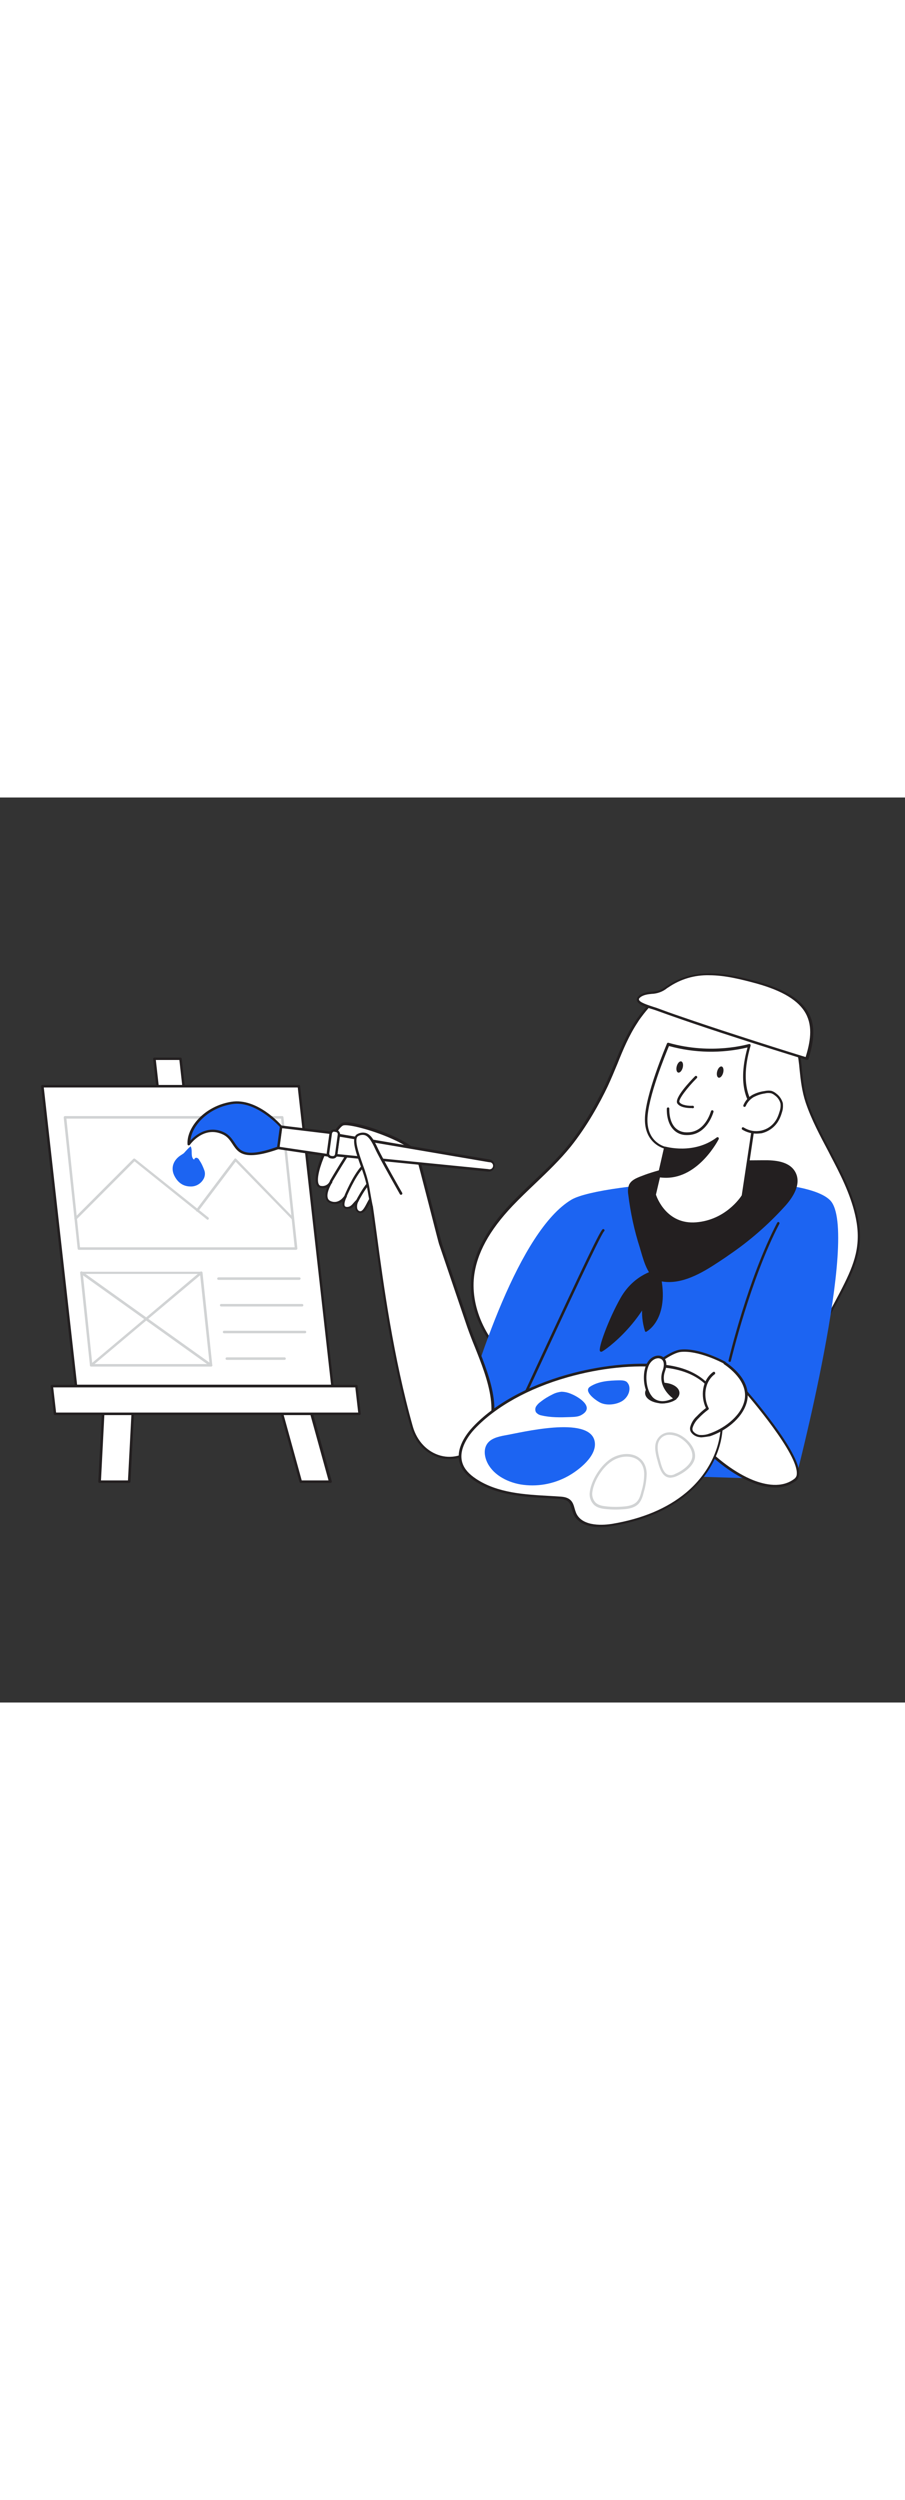 <svg version="1.1" id="Layer_1" xmlns="http://www.w3.org/2000/svg" xmlns:xlink="http://www.w3.org/1999/xlink" x="0px" y="0px" viewBox="0 0 500 500" style="width: 181px;" xml:space="preserve" data-imageid="designer-1-21" imageName="Designer 1" class="illustrations_image">
<rect x="0" y="0" width="500" height="500" fill="#333333" stroke="none"/>
<style type="text/css">
	.st0_designer-1-21{fill:#FFFFFF;}
	.st1_designer-1-21{fill:#231F20;}
	.st2_designer-1-21{fill:#D1D3D4;}
	.st3_designer-1-21{fill:#68E1FD;}
</style>
<g id="Paintings_designer-1-21">
	<polygon class="st0_designer-1-21" points="120.4,328.5 106,328.5 85.3,144.3 99.7,144.3 &#9;"/>
	<path class="st1_designer-1-21" d="M120.4,329.2H106c-0.4,0-0.6-0.3-0.7-0.6L84.6,144.4c0-0.2,0-0.4,0.2-0.5c0.1-0.1,0.3-0.2,0.5-0.2h14.4&#10;&#9;&#9;c0.4,0,0.7,0.3,0.7,0.6l20.6,184.2c0,0.2,0,0.4-0.2,0.5C120.8,329.2,120.6,329.3,120.4,329.2z M106.6,327.9h13L99.1,145h-13&#10;&#9;&#9;L106.6,327.9z"/>
	<polygon class="st0_designer-1-21" points="71.3,378 55,378 60.2,279.1 76.4,279.1 &#9;"/>
	<path class="st1_designer-1-21" d="M71.3,378.7H55c-0.2,0-0.4-0.1-0.5-0.2c-0.1-0.1-0.2-0.3-0.2-0.5l5.2-99c0-0.4,0.3-0.7,0.7-0.7h16.3&#10;&#9;&#9;c0.2,0,0.4,0.1,0.5,0.2c0.1,0.1,0.2,0.3,0.2,0.5l-5.1,99C72,378.4,71.7,378.7,71.3,378.7C71.3,378.7,71.3,378.7,71.3,378.7z&#10;&#9;&#9; M55.8,377.3h14.9l5.1-97.5H60.8L55.8,377.3z"/>
	<polygon class="st0_designer-1-21" points="166.2,378 182.4,378 155.1,279.1 138.8,279.1 &#9;"/>
	<path class="st1_designer-1-21" d="M182.4,378.7h-16.2c-0.3,0-0.6-0.2-0.7-0.5l-27.3-98.9c-0.1-0.2,0-0.4,0.1-0.6c0.1-0.2,0.3-0.3,0.6-0.3h16.3&#10;&#9;&#9;c0.3,0,0.6,0.2,0.7,0.5l27.4,98.9c0.1,0.2,0,0.4-0.1,0.6C182.9,378.6,182.6,378.7,182.4,378.7z M166.7,377.3h14.8l-26.9-97.5h-14.8&#10;&#9;&#9;L166.7,377.3z"/>
	<polygon class="st0_designer-1-21" points="183.6,325.1 42,325.1 23.4,159.5 165.1,159.5 &#9;"/>
	<path class="st1_designer-1-21" d="M183.6,325.8H42c-0.4,0-0.7-0.3-0.7-0.6L22.7,159.6c0-0.4,0.2-0.7,0.6-0.8c0,0,0,0,0.1,0h141.7&#10;&#9;&#9;c0.4,0,0.7,0.3,0.7,0.6L184.3,325c0,0.2,0,0.4-0.2,0.5C184,325.7,183.8,325.8,183.6,325.8z M42.6,324.4h140.3l-18.4-164.2H24.2&#10;&#9;&#9;L42.6,324.4z"/>
	<polygon class="st0_designer-1-21" points="28.7,325.1 196.9,325.1 198.7,340.5 30.4,340.5 &#9;"/>
	<path class="st1_designer-1-21" d="M198.7,341.2H30.4c-0.4,0-0.7-0.3-0.7-0.6L28,325.2c0-0.2,0-0.4,0.2-0.5c0.1-0.1,0.3-0.2,0.5-0.2h168.2&#10;&#9;&#9;c0.4,0,0.7,0.3,0.7,0.6l1.7,15.3c0,0.2,0,0.4-0.2,0.5C199,341.1,198.9,341.2,198.7,341.2z M31,339.8h166.9l-1.6-13.9H29.4L31,339.8&#10;&#9;&#9;z"/>
	<path class="st2_designer-1-21" d="M163.6,249.9h-120c-0.4,0-0.7-0.3-0.7-0.6l-7.7-72.5c0-0.4,0.2-0.7,0.6-0.8c0,0,0.1,0,0.1,0h120&#10;&#9;&#9;c0.4,0,0.7,0.3,0.7,0.6l7.7,72.5c0,0.2,0,0.4-0.2,0.5C164,249.8,163.8,249.9,163.6,249.9z M44.2,248.5h118.6l-7.5-71.1H36.7&#10;&#9;&#9;L44.2,248.5z"/>
	<path class="st2_designer-1-21" d="M114.7,233.3c-0.2,0-0.3-0.1-0.4-0.2l-40-32.1l-32,32.1c-0.3,0.3-0.7,0.3-1,0s-0.3-0.7,0-1l32.4-32.5&#10;&#9;&#9;c0.3-0.2,0.7-0.2,0.9,0l40.5,32.4c0.3,0.2,0.4,0.7,0.1,1C115.1,233.2,114.9,233.3,114.7,233.3L114.7,233.3z"/>
	<path class="st2_designer-1-21" d="M161.8,233.3c-0.2,0-0.4-0.1-0.5-0.2l-31.1-31.9l-20.6,27.3c-0.2,0.3-0.7,0.4-1,0.2c0,0,0,0,0,0&#10;&#9;&#9;c-0.3-0.2-0.4-0.7-0.2-1c0,0,0,0,0,0l21.1-28c0.1-0.2,0.3-0.3,0.5-0.3c0.2,0,0.4,0.1,0.5,0.2l31.6,32.5c0.3,0.3,0.3,0.7,0,1&#10;&#9;&#9;c0,0,0,0,0,0C162.2,233.2,162,233.3,161.8,233.3z"/>
	<path class="st2_designer-1-21" d="M116.6,314.4H50.4c-0.4,0-0.7-0.3-0.7-0.6l-5.4-51.1c0-0.2,0-0.4,0.2-0.5c0.1-0.1,0.3-0.2,0.5-0.2h66.2&#10;&#9;&#9;c0.4,0,0.7,0.3,0.7,0.6l5.4,51.1c0,0.2,0,0.4-0.2,0.5C117,314.3,116.8,314.4,116.6,314.4z M51,313h64.8l-5.3-49.8H45.8L51,313z"/>
	<path class="st2_designer-1-21" d="M165.4,266.5h-44.7c-0.4,0-0.7-0.3-0.7-0.7c0-0.4,0.3-0.7,0.7-0.7c0,0,0,0,0,0h44.7c0.4,0,0.7,0.3,0.7,0.7&#10;&#9;&#9;C166,266.2,165.7,266.5,165.4,266.5z"/>
	<path class="st2_designer-1-21" d="M166.9,281.2h-44.7c-0.4,0-0.7-0.3-0.7-0.7c0-0.4,0.3-0.7,0.7-0.7h44.7c0.4,0,0.7,0.3,0.7,0.7&#10;&#9;&#9;C167.6,280.9,167.3,281.2,166.9,281.2z"/>
	<path class="st2_designer-1-21" d="M168.5,296h-44.7c-0.4,0-0.7-0.3-0.7-0.7c0-0.4,0.3-0.7,0.7-0.7h44.7c0.4,0,0.7,0.3,0.7,0.7&#10;&#9;&#9;C169.2,295.7,168.9,296,168.5,296z"/>
	<path class="st2_designer-1-21" d="M157.2,310.7h-31.9c-0.4,0-0.7-0.3-0.7-0.7c0-0.4,0.3-0.7,0.7-0.7h31.9c0.4,0,0.7,0.3,0.7,0.7&#10;&#9;&#9;C157.9,310.4,157.6,310.7,157.2,310.7z"/>
	<path class="st2_designer-1-21" d="M50.4,314.4c-0.4,0-0.7-0.3-0.7-0.7c0-0.2,0.1-0.4,0.2-0.5l60.8-51.2c0.3-0.3,0.7-0.2,1,0.1c0,0,0,0,0,0&#10;&#9;&#9;c0.3,0.3,0.2,0.7-0.1,1c0,0,0,0,0,0l-60.8,51.1C50.7,314.3,50.6,314.4,50.4,314.4z"/>
	<path class="st2_designer-1-21" d="M116.6,314.4c-0.1,0-0.3,0-0.4-0.1l-71.6-51.2c-0.3-0.2-0.4-0.6-0.2-1c0,0,0,0,0,0c0.2-0.3,0.7-0.4,1-0.2&#10;&#9;&#9;c0,0,0,0,0,0l71.6,51.2c0.3,0.2,0.4,0.7,0.2,1c0,0,0,0,0,0C117,314.3,116.8,314.4,116.6,314.4z"/>
	<path class="st3_designer-1-21 targetColor" d="M112.9,206c0.5,1.4,0.4,2.9-0.2,4.3c-1.4,2.9-4.3,4.7-7.4,4.6c-4.3,0-7.3-2.4-9.1-6.2c-2-4.3-0.3-8.6,3.9-11.2&#10;&#9;&#9;c0.4-0.2,0.7-0.5,1.1-0.7c0.4-0.3,0.7-0.6,1-1c1-1.1,2-2.2,3.1-3.1c1.2,2,0,4.9,1.3,6.8c0.2,0.3,0.6,0.6,0.8,0.4&#10;&#9;&#9;c0-0.7,0.9-1,1.5-0.8c0.6,0.3,1.1,0.8,1.3,1.4C111.4,202.2,112.2,204.1,112.9,206z" style="fill: #1c64f2"/>
</g>
<g id="Character_designer-1-21">
	<path class="st0_designer-1-21" d="M353.6,121.2c-0.7,0.9-1.3,1.8-1.9,2.8c-7.2,10.9-11,23.6-16.6,35.3c-5.5,11.7-12.3,22.8-20.3,33.1&#10;&#9;&#9;c-9.5,11.9-21.6,21.5-32.1,32.6s-19.7,24.3-21.5,39.5c-2.2,19.5,8.7,38.8,24.4,50.7s35.3,17.1,54.8,19.6&#10;&#9;&#9;c34.7,4.4,72.9-0.5,98.7-24.1c11.6-10.6,18.7-23.8,25.8-37.6c6.6-12.8,11.5-23.3,9.1-38.3c-1.9-11.9-7.1-23.1-12.7-33.8&#10;&#9;&#9;s-11.7-21.3-15.6-32.7c-3.4-9.9-2.8-19.6-4.9-29.4c-1.8-8.5-8.3-15.7-14.6-21.4c-5.2-4.6-10.9-8.8-17.4-11.3&#10;&#9;&#9;c-9.9-3.8-22.4-4.2-32.8-2.4C366.9,105.3,359,113.8,353.6,121.2z"/>
	<path class="st1_designer-1-21" d="M363.4,336.9c-7.8,0-15.5-0.5-23.2-1.5c-23.5-3-41.5-9.5-55.1-19.7c-17.1-12.9-26.8-33-24.7-51.3&#10;&#9;&#9;c1.5-13.1,8.6-26.1,21.6-39.9c4.1-4.3,8.4-8.4,12.6-12.4c6.7-6.3,13.6-12.9,19.4-20.1c9.1-11.4,16-24.2,20.2-32.9&#10;&#9;&#9;c2-4.1,3.7-8.3,5.4-12.4c3.2-7.8,6.5-15.8,11.3-23c0.6-0.9,1.3-1.9,2-2.8l0,0c7.8-10.5,15.5-16.5,23-17.8c11.6-2,24-1.1,33.2,2.5&#10;&#9;&#9;c5.7,2.2,11.3,5.9,17.6,11.5c8.6,7.7,13.3,14.5,14.8,21.7c0.8,3.9,1.3,7.9,1.6,11.9c0.6,5.7,1.2,11.6,3.2,17.5&#10;&#9;&#9;c3.2,9.3,7.9,18.2,12.5,26.9c1,1.9,2,3.8,3,5.8c5.5,10.5,10.8,21.9,12.7,34c2.4,14.9-2.3,25.5-9.2,38.7&#10;&#9;&#9;c-7.5,14.5-14.7,27.3-26,37.7S404.5,336.9,363.4,336.9z M354.1,121.6c-0.7,0.9-1.3,1.8-1.9,2.8c-4.7,7.1-8,15-11.1,22.8&#10;&#9;&#9;c-1.7,4.1-3.5,8.4-5.4,12.5c-4.2,8.8-11.2,21.7-20.4,33.2c-5.9,7.3-12.8,13.9-19.5,20.3c-4.2,4-8.5,8.1-12.6,12.4&#10;&#9;&#9;c-12.9,13.6-19.8,26.3-21.3,39.1c-2,17.8,7.4,37.4,24.1,50c13.4,10.2,31.2,16.5,54.4,19.5c55.1,7,85.1-12,98.2-23.9&#10;&#9;&#9;c11.1-10.2,18.2-23,25.7-37.4c6.7-13,11.3-23.3,9-37.9c-1.9-11.9-7.2-23.2-12.6-33.6c-1-1.9-2-3.8-3-5.8&#10;&#9;&#9;c-4.6-8.7-9.4-17.6-12.6-27.1c-2-6-2.7-12-3.3-17.8c-0.3-3.9-0.9-7.8-1.6-11.7c-1.5-6.9-6-13.5-14.4-21&#10;&#9;&#9;c-6.2-5.5-11.6-9.1-17.2-11.2c-8.9-3.4-21.1-4.3-32.4-2.4C369.1,105.6,361.7,111.3,354.1,121.6L354.1,121.6z"/>
	<path class="st3_designer-1-21 targetColor" d="M315.7,222.2c-28.8,17.2-52.4,90.7-63,129.2c-0.8,2.9,12.2,4.1,11.6,6.5c-2.6,9.7,3.6,13.7,3.6,13.7l171.6,5.3&#10;&#9;&#9;c0,0,35.8-137,19.2-154.3S332.4,212.3,315.7,222.2z" style="fill: #1c64f2"/>
	<path class="st1_designer-1-21" d="M282.9,345.5c-0.1,0-0.2,0-0.3-0.1c-0.3-0.2-0.5-0.6-0.3-1c0.9-1.6,6.8-14.2,14.2-30.2&#10;&#9;&#9;c27-58.1,35.2-75.1,36.5-75.7c0.3-0.2,0.8,0,0.9,0.3c0.2,0.3,0.1,0.7-0.2,0.9c-2,2.1-22.4,46-35.9,75.1&#10;&#9;&#9;c-7.4,16-13.3,28.6-14.2,30.3C283.4,345.4,283.2,345.5,282.9,345.5z"/>
	<path class="st1_designer-1-21" d="M357.9,208.5c-1.4,0.5-2.8,1-4.2,1.6c-2.2,0.9-4.6,2-5.6,4.2c-0.5,1.6-0.6,3.2-0.3,4.9&#10;&#9;&#9;c1.2,10,3.3,19.8,6.3,29.3c1.7,5.2,4,16.6,10.7,18c13.5,2.8,27-7.2,37.5-14.4c11.2-7.6,21.4-16.5,30.5-26.5&#10;&#9;&#9;c4.6-5.1,9.1-12.2,6-18.2c-3-5.7-10.7-6.4-17.1-6.3C400.2,201.2,378.2,201.6,357.9,208.5z"/>
	<path class="st1_designer-1-21" d="M369.6,267.7c-1.7,0-3.3-0.2-4.9-0.5c-6.2-1.3-8.8-10.2-10.5-16.1c-0.3-0.9-0.5-1.7-0.7-2.4&#10;&#9;&#9;c-3.1-9.6-5.2-19.5-6.4-29.4c-0.3-1.7-0.2-3.5,0.4-5.2c1-2.4,3.5-3.6,6-4.6c1.4-0.5,2.8-1.1,4.3-1.6l0,0c21-7.1,43.8-7.4,63.9-7.5&#10;&#9;&#9;c6.6-0.1,14.6,0.6,17.8,6.7c3.4,6.5-1.4,13.9-6.1,19c-9.1,10-19.4,19-30.6,26.6l-2,1.4C391.7,260.2,380.8,267.7,369.6,267.7z&#10;&#9;&#9; M422.4,201.7h-0.7c-20,0.2-42.7,0.4-63.5,7.5l0,0c-1.4,0.5-2.8,1-4.2,1.5c-2.2,0.9-4.4,1.9-5.2,3.9c-0.5,1.4-0.6,3-0.3,4.5&#10;&#9;&#9;c1.1,9.9,3.3,19.7,6.3,29.2c0.2,0.7,0.5,1.5,0.7,2.4c1.6,5.6,4.1,14,9.5,15.1c12.4,2.6,24.9-6,34.9-12.9l2-1.4&#10;&#9;&#9;c11.1-7.6,21.3-16.4,30.4-26.4c4.3-4.8,8.9-11.7,5.9-17.4C435.5,202.5,428.4,201.7,422.4,201.7L422.4,201.7z M357.9,208.5&#10;&#9;&#9;L357.9,208.5z"/>
	<path class="st0_designer-1-21" d="M367.6,193.5l-5.9,25.9c0,0,5.4,17.4,23,15.9s25.8-15.3,25.8-15.3l7.1-47.7c0,0-11.5-8.7-3.6-35.3&#10;&#9;&#9;c0,0-20.2,6.4-44.9-0.7c0,0-12.2,28.3-12.2,41.7S367.6,193.5,367.6,193.5z"/>
	<path class="st1_designer-1-21" d="M382.6,236.1c-16.2,0-21.5-16.3-21.6-16.5c0-0.1,0-0.2,0-0.4l5.8-25.3c-2.5-0.8-10.5-4.2-10.5-16&#10;&#9;&#9;c0-13.4,11.8-40.9,12.2-42c0.1-0.3,0.5-0.5,0.8-0.4c24.1,6.9,44.2,0.7,44.5,0.7c0.4-0.1,0.8,0.1,0.9,0.5c0,0.1,0,0.3,0,0.4&#10;&#9;&#9;c-7.6,25.8,3.3,34.4,3.4,34.5c0.2,0.2,0.3,0.4,0.3,0.7l-7.1,47.7c0,0.1,0,0.2-0.1,0.2c-0.1,0.1-8.7,14.2-26.4,15.7&#10;&#9;&#9;C384,236.1,383.3,236.1,382.6,236.1z M362.4,219.4c0.6,1.9,6.1,16.6,22.2,15.3s24.4-13.6,25.2-14.9l7.1-47.2&#10;&#9;&#9;c-1.9-1.7-10.5-10.9-3.9-34.5c-14.3,3.4-29.3,3.1-43.4-0.8c-1.7,4.1-11.9,28.8-11.9,40.9c0,12.7,10,14.8,10.1,14.8&#10;&#9;&#9;c0.2,0,0.3,0.2,0.5,0.3c0.1,0.2,0.1,0.4,0.1,0.5L362.4,219.4z"/>
	<path class="st0_designer-1-21" d="M411.5,170.1c0.9-2.2,2.6-4.1,4.6-5.3c2-1,4.2-1.7,6.4-2.1c1.2-0.3,2.4-0.3,3.7-0.1c0.8,0.3,1.6,0.7,2.3,1.2&#10;&#9;&#9;c1.7,1.2,2.9,2.9,3.4,4.9c0.2,1.6,0,3.3-0.5,4.9c-0.5,1.7-1.2,3.4-2.1,4.9c-4,6.3-12.3,8.3-18.7,4.3c0,0-0.1-0.1-0.1-0.1"/>
	<path class="st1_designer-1-21" d="M417.8,185.7c-2.7,0-5.4-0.8-7.7-2.2c-0.3-0.2-0.4-0.6-0.2-1s0.6-0.4,1-0.2c6,3.8,13.9,2.1,17.7-3.9&#10;&#9;&#9;c0,0,0.1-0.1,0.1-0.1c0.9-1.5,1.5-3.1,2-4.8c0.5-1.4,0.7-3,0.5-4.5c-0.5-1.8-1.6-3.4-3.2-4.5c-0.6-0.5-1.3-0.9-2-1.1&#10;&#9;&#9;c-1.1-0.2-2.3-0.2-3.4,0.1c-2.2,0.3-4.2,1-6.2,2c-2,1.2-3.5,2.9-4.4,5c-0.2,0.4-0.6,0.5-0.9,0.4c-0.4-0.1-0.5-0.5-0.4-0.9&#10;&#9;&#9;c0,0,0,0,0,0c1-2.4,2.7-4.4,5-5.7c2.1-1.1,4.3-1.8,6.6-2.1c1.3-0.3,2.7-0.4,4-0.1c0.9,0.3,1.8,0.8,2.5,1.4c1.8,1.3,3.1,3.2,3.7,5.3&#10;&#9;&#9;c0.2,1.8,0.1,3.5-0.5,5.2c-0.5,1.8-1.2,3.5-2.2,5.1c-2,3.2-5.3,5.5-9,6.4C419.9,185.6,418.9,185.7,417.8,185.7z"/>
	<path class="st1_designer-1-21" d="M381.8,171.6c-1.9,0-6.1-0.3-7.6-2.6c-1.8-2.9,7-12.2,9.8-15c0.3-0.3,0.7-0.3,1,0c0,0,0,0,0,0&#10;&#9;&#9;c0.3,0.3,0.3,0.7,0,1c-5.3,5.3-10.4,12-9.6,13.3c1.2,1.9,5.6,2.1,7.2,2c0.4-0.1,0.7,0.2,0.8,0.6s-0.2,0.7-0.6,0.8c0,0-0.1,0-0.1,0&#10;&#9;&#9;C382.6,171.6,382.3,171.6,381.8,171.6z"/>
	<path class="st1_designer-1-21" d="M403.2,311.8c-0.1,0-0.1,0-0.2,0c-0.4-0.1-0.6-0.5-0.5-0.8c0,0,0,0,0,0c0.1-0.5,10.8-45.5,26.9-76.1&#10;&#9;&#9;c0.2-0.3,0.6-0.5,0.9-0.3c0,0,0,0,0,0c0.3,0.2,0.5,0.6,0.3,0.9c0,0,0,0,0,0c-16,30.5-26.7,75.4-26.8,75.8&#10;&#9;&#9;C403.8,311.6,403.5,311.8,403.2,311.8z"/>
	<path class="st1_designer-1-21" d="M379.7,186.5h-0.5c-2.8,0-5.4-1.1-7.3-3.2c-3.9-4.2-3.5-11.1-3.5-11.4c0-0.4,0.4-0.7,0.7-0.7&#10;&#9;&#9;c0.4,0,0.7,0.4,0.7,0.7c0,0.1-0.4,6.6,3.1,10.4c1.6,1.7,3.9,2.7,6.4,2.7h0.4c9.9,0,12.9-11.2,13.1-11.7c0.1-0.4,0.5-0.6,0.9-0.5&#10;&#9;&#9;c0.4,0.1,0.6,0.5,0.5,0.9l0,0C394.1,173.9,390.8,186.5,379.7,186.5z"/>
	<path class="st1_designer-1-21" d="M367.6,193.5c0,0,15.8,4.7,28.9-5.2c0,0-11.9,24.1-32.4,20.7L367.6,193.5z"/>
	<path class="st1_designer-1-21" d="M368,210.1c-1.3,0-2.7-0.1-4-0.3c-0.2,0-0.4-0.1-0.5-0.3c-0.1-0.2-0.2-0.4-0.1-0.6l3.5-15.5&#10;&#9;&#9;c0-0.2,0.2-0.3,0.3-0.4c0.2-0.1,0.4-0.1,0.5-0.1c0.2,0,15.6,4.5,28.3-5.1c0.3-0.2,0.6-0.2,0.9,0c0.2,0.2,0.3,0.6,0.2,0.9&#10;&#9;&#9;C397,188.9,386.3,210.1,368,210.1z M364.9,208.5c15.3,2.1,25.8-11.9,29.5-17.9c-11,6.7-23.2,4.5-26.3,3.8L364.9,208.5z"/>
	<path class="st0_designer-1-21" d="M243.6,247c-0.6-1.1-11.9-46.3-13.1-49.6c-3-8.2-36.3-19-41.1-17.1s-20.2,33.4-12,34.8c4,0.7,5.6-3,5.6-3&#10;&#9;&#9;s-5.7,9.1-0.4,11.3s8.5-3.4,8.5-3.4s-3.7,6.8,1.1,6.6c2.6-0.1,3.6-2.6,5.5-4.1c-1,1.4-1.8,5.5,1,6.4s4.3-3.9,6.1-6.9&#10;&#9;&#9;c3.5,20.7,8.7,76.2,22.8,125.8c4.6,16.3,23,23.5,36.7,10.2c18.1-17.4,1.1-46.5-5.4-65.8L243.6,247z"/>
	<path class="st1_designer-1-21" d="M248.4,365.5c-1.8,0-3.6-0.2-5.3-0.7c-7.8-2.1-13.8-8.4-16.2-16.9c-10.8-38-16.3-79-20-106.2&#10;&#9;&#9;c-0.9-6.9-1.8-13-2.5-17.7c-0.1,0.1-0.1,0.2-0.2,0.4c-1.5,2.8-3.1,5.9-5.8,5.1c-1-0.3-1.8-1.1-2.1-2.2c-0.2-0.7-0.3-1.4-0.2-2.1&#10;&#9;&#9;c-0.9,1.2-2.3,2-3.8,2.1c-1.1,0.2-2.1-0.3-2.7-1.2c-0.5-0.9-0.6-2-0.3-3c-1.9,1.6-4.6,2-6.9,1c-1.2-0.4-2.1-1.4-2.4-2.6&#10;&#9;&#9;c-0.6-1.8,0-4.2,0.7-6.1c-1.1,0.5-2.2,0.6-3.4,0.4c-1.2-0.2-2.6-1-2.9-3.8c-0.4-3.8,1.6-10.8,5.4-18.7c2.9-6.1,6.9-12.7,9.4-13.6&#10;&#9;&#9;c3.5-1.4,17.9,2.8,27.9,7.3c5.6,2.5,12.7,6.4,14.1,10.2c0.7,1.8,4.1,15.3,7.5,28.3c2.6,10.1,5.3,20.6,5.6,21.3c0,0,0,0,0,0.1&#10;&#9;&#9;l15.3,45.1c1.1,3.4,2.6,7.1,4.2,11c7.2,18.2,16.3,40.8,1.1,55.5C259.9,363.1,254.1,365.5,248.4,365.5z M204.7,221.3h0.1&#10;&#9;&#9;c0.3,0.1,0.5,0.3,0.6,0.6c0.8,4.8,1.7,11.7,2.8,19.7c3.6,27.1,9.2,68.1,19.9,106c2.3,8,8,14,15.3,16c7,1.9,14.4-0.4,20.3-6.1&#10;&#9;&#9;c14.5-14,5.7-36.2-1.4-54c-1.6-3.9-3-7.6-4.2-11l-15.3-45.1c-0.4-0.9-2-7.4-5.6-21.4c-3.2-12.4-6.8-26.4-7.4-28.1&#10;&#9;&#9;c-1-2.6-5.7-6-13.4-9.4c-11.2-5-24.3-8.2-26.8-7.3c-3.8,1.5-14.7,22.9-13.9,30.9c0.2,2.3,1.4,2.5,1.7,2.5c1.8,0.3,3.6-0.5,4.5-2&#10;&#9;&#9;c0.2-0.4,0.4-0.6,0.4-0.7c0.2-0.3,0.6-0.4,1-0.2c0.3,0.2,0.4,0.6,0.3,0.9c-0.1,0.3-0.3,0.6-0.5,0.8c-0.9,1.6-2.8,5.4-2,7.9&#10;&#9;&#9;c0.2,0.8,0.9,1.4,1.6,1.7c4.7,1.9,7.5-2.9,7.7-3.1c0.2-0.3,0.6-0.5,0.9-0.3s0.5,0.6,0.3,0.9c0,0,0,0.1,0,0.1&#10;&#9;&#9;c-0.8,1.4-1.7,4-1.1,5.1c0.1,0.1,0.4,0.6,1.5,0.5c1.5-0.1,2.4-1.1,3.4-2.3c0.5-0.6,1.1-1.2,1.6-1.7c0.3-0.3,0.7-0.3,1,0&#10;&#9;&#9;s0.3,0.7,0,1l0,0c-0.7,1.2-0.9,2.6-0.6,4c0.2,0.6,0.6,1.1,1.2,1.3c1.4,0.5,2.6-1.5,4.1-4.4c0.4-0.8,0.8-1.5,1.2-2.2&#10;&#9;&#9;C204.2,221.4,204.5,221.3,204.7,221.3z"/>
	<path class="st0_designer-1-21" d="M197.6,222.5c0,0,3.4-6.4,5.6-8.7"/>
	<path class="st1_designer-1-21" d="M197.6,223.2c-0.1,0-0.2,0-0.3-0.1c-0.4-0.2-0.5-0.6-0.3-1c0,0,0,0,0,0c0.1-0.3,3.5-6.5,5.7-8.9&#10;&#9;&#9;c0.3-0.3,0.7-0.3,1,0c0,0,0,0,0,0c0.3,0.3,0.3,0.7,0,1c-2.1,2.3-5.5,8.5-5.5,8.6C198.1,223,197.9,223.1,197.6,223.2z"/>
	<path class="st0_designer-1-21" d="M191.1,220c0,0,4.3-10.5,9.2-15.9"/>
	<path class="st1_designer-1-21" d="M191.1,220.7c-0.1,0-0.2,0-0.3-0.1c-0.4-0.1-0.5-0.5-0.4-0.9c0,0,0,0,0,0c0.2-0.4,4.4-10.7,9.3-16.1&#10;&#9;&#9;c0.3-0.3,0.7-0.3,1,0c0.3,0.3,0.3,0.7,0,1c0,0,0,0,0,0c-4.8,5.2-9,15.6-9.1,15.6C191.6,220.5,191.4,220.7,191.1,220.7z"/>
	<path class="st0_designer-1-21" d="M183,212.1c0,0,10-17.2,13.3-20.6"/>
	<path class="st1_designer-1-21" d="M183,212.8c-0.1,0-0.2,0-0.4-0.1c-0.3-0.2-0.5-0.6-0.3-0.9c0,0,0,0,0-0.1c0.4-0.7,10.1-17.3,13.4-20.7&#10;&#9;&#9;c0.3-0.3,0.7-0.3,1,0s0.3,0.7,0,1c-3.2,3.3-13.1,20.3-13.2,20.4C183.5,212.7,183.3,212.8,183,212.8z"/>
	<path class="st0_designer-1-21" d="M269.8,206l-84.1-8.4l1.5-11.1l83.3,14.2c1.4,0.2,2.5,1.5,2.3,3l0,0C272.5,205.2,271.2,206.2,269.8,206z"/>
	<path class="st1_designer-1-21" d="M270,206.7h-0.4l0,0l-84.1-8.4c-0.2,0-0.4-0.1-0.5-0.3c-0.1-0.1-0.2-0.3-0.1-0.5l1.5-11.1&#10;&#9;&#9;c0-0.2,0.1-0.4,0.3-0.5c0.2-0.1,0.3-0.2,0.5-0.1l83.3,14.2c1.8,0.3,3.1,2,2.8,3.8C273.1,205.5,271.7,206.7,270,206.7L270,206.7z&#10;&#9;&#9; M269.8,205.3c1,0.4,2.2-0.2,2.5-1.2c0.4-1-0.2-2.2-1.2-2.5c-0.2-0.1-0.5-0.1-0.8-0.1l-82.6-14.1l-1.3,9.6L269.8,205.3z"/>
	<polygon class="st0_designer-1-21" points="155.3,181.8 153.7,193.5 183.3,198 185,185.4 &#9;"/>
	<path class="st1_designer-1-21" d="M183.3,198.7h-0.1l-29.6-4.4c-0.4-0.1-0.6-0.4-0.6-0.8l1.6-11.7c0-0.4,0.4-0.6,0.8-0.6c0,0,0,0,0,0l29.8,3.6&#10;&#9;&#9;c0.2,0,0.4,0.1,0.5,0.3c0.1,0.1,0.2,0.3,0.1,0.5l-1.7,12.5c0,0.2-0.1,0.3-0.3,0.5C183.6,198.6,183.5,198.7,183.3,198.7z M154.5,193&#10;&#9;&#9;l28.3,4.2l1.5-11.1l-28.4-3.4L154.5,193z"/>
	<path class="st0_designer-1-21" d="M184.8,183.9l0.7,0.1c1.1,0.1,1.8,1.1,1.7,2.2l-1.5,10.9c-0.1,1.1-1.1,1.8-2.2,1.7l-0.7-0.1&#10;&#9;&#9;c-1.1-0.1-1.8-1.1-1.7-2.2l1.5-10.9C182.8,184.5,183.8,183.8,184.8,183.9z"/>
	<path class="st1_designer-1-21" d="M183.9,199.5c-0.1,0-0.2,0-0.4,0l-0.7-0.1c-1.4-0.2-2.4-1.5-2.3-2.9c0,0,0,0,0,0l1.5-10.9&#10;&#9;&#9;c0.1-0.7,0.4-1.3,1-1.7c0.6-0.4,1.3-0.6,1.9-0.5l0.7,0.1c1.4,0.2,2.4,1.5,2.3,2.9c0,0,0,0,0,0.1l-1.5,10.9&#10;&#9;&#9;C186.3,198.5,185.2,199.5,183.9,199.5L183.9,199.5z M184.6,184.6c-0.6,0-1.1,0.5-1.2,1.1l-1.5,10.9c-0.1,0.7,0.4,1.3,1.1,1.4&#10;&#9;&#9;l0.7,0.1l0,0c0.3,0,0.6,0,0.9-0.2c0.3-0.2,0.4-0.5,0.5-0.8l1.5-10.9c0-0.3,0-0.6-0.2-0.9c-0.2-0.3-0.5-0.4-0.8-0.5l-0.7-0.1&#10;&#9;&#9;L184.6,184.6z"/>
	<path class="st3_designer-1-21 targetColor" d="M155.3,181.9c0,0-13.3-15.3-27.3-13s-24.2,13.4-23.6,22.8c0,0,7.8-11.1,18.9-6c9.3,4.3,3.5,17.6,30.3,8&#10;&#9;&#9;L155.3,181.9z" style="fill: #1c64f2"/>
	<path class="st1_designer-1-21" d="M138.7,197.6c-6.2,0-8.2-3-10.3-6.2c-1.4-2.1-2.7-4.1-5.4-5.3c-10.5-4.8-17.8,5.4-18.1,5.8&#10;&#9;&#9;c-0.2,0.2-0.5,0.3-0.8,0.3c-0.3-0.1-0.5-0.3-0.5-0.6c-0.6-9.2,9.2-21.1,24.2-23.5c14.3-2.3,27.4,12.6,27.9,13.3&#10;&#9;&#9;c0.1,0.2,0.2,0.4,0.2,0.6l-1.6,11.7c0,0.3-0.2,0.5-0.5,0.6C147,196.7,142.2,197.6,138.7,197.6z M117.5,183.5c2.1,0,4.2,0.5,6.1,1.4&#10;&#9;&#9;c3,1.4,4.5,3.6,6,5.8c3,4.6,5.7,8.6,23.5,2.3l1.5-11c-1.7-1.9-13.9-14.6-26.4-12.6c-13.2,2.1-22.2,11.8-23,20.1&#10;&#9;&#9;C107.2,187.4,111.6,183.5,117.5,183.5z"/>
	<path class="st0_designer-1-21" d="M205.5,225.8c0,0-0.5-2-2-11.1s-10.5-25.9-5.5-28.3s7.5,1.4,10.2,7.3s13.7,25,13.7,25"/>
	<path class="st1_designer-1-21" d="M205.5,226.5c-0.3,0-0.6-0.2-0.7-0.5c0-0.1-0.6-2.1-2.1-11.1c-0.8-3.8-2-7.6-3.4-11.2&#10;&#9;&#9;c-2.9-8.2-5.6-15.9-1.8-17.8c1.5-0.8,3.2-1,4.8-0.5c2.6,0.9,4.3,3.8,6.3,8.1c2.7,5.8,13.5,24.8,13.6,24.9c0.2,0.3,0.1,0.8-0.3,1&#10;&#9;&#9;c-0.3,0.2-0.8,0.1-1-0.3c-0.4-0.8-11-19.2-13.7-25.1c-1.8-3.9-3.4-6.6-5.5-7.4c-1.2-0.4-2.6-0.2-3.7,0.4c-2.7,1.3,0.1,9.1,2.5,16&#10;&#9;&#9;c1.4,3.7,2.6,7.6,3.4,11.5c1.5,8.9,2,11,2,11c0.1,0.4-0.1,0.7-0.5,0.8c0,0,0,0,0,0C205.6,226.5,205.5,226.5,205.5,226.5z"/>
	<path class="st0_designer-1-21" d="M340.6,332.4c0,0,25.2-25.8,35.6-26.8s24.3,6.6,24.3,6.6l7.5,10l-32.2,37.1L340.6,332.4z"/>
	<path class="st1_designer-1-21" d="M375.7,360c-0.2,0-0.3-0.1-0.4-0.1L340.1,333c-0.3-0.2-0.3-0.7-0.1-1c0,0,0,0,0,0c1-1.1,25.5-25.9,36-27&#10;&#9;&#9;s24.1,6.4,24.7,6.7c0.1,0.1,0.2,0.1,0.2,0.2l7.5,10c0.2,0.3,0.2,0.6,0,0.9l-32.2,37.1C376.1,360,375.9,360,375.7,360z M341.6,332.3&#10;&#9;&#9;l34,26l31.4-36.1l-7-9.4c-1.4-0.8-14.2-7.4-23.8-6.5C367,307.3,345.4,328.6,341.6,332.3L341.6,332.3z"/>
	<path class="st0_designer-1-21" d="M411.1,326.9c0,0,37.7,42.8,28.4,50c-20.5,15.7-64.9-24.3-68.5-47.9L411.1,326.9z"/>
	<path class="st1_designer-1-21" d="M428.2,381.2c-4.4-0.1-8.7-1-12.8-2.8c-20.2-8.1-42.6-32.5-45.2-49.3c0-0.2,0-0.4,0.1-0.5&#10;&#9;&#9;c0.1-0.2,0.3-0.3,0.5-0.3l40.1-2c0.2,0,0.4,0.1,0.6,0.2c1.3,1.5,31.2,35.5,30,47.6c-0.1,1.3-0.7,2.6-1.7,3.4&#10;&#9;&#9;C436.5,380,432.4,381.3,428.2,381.2z M371.8,329.6c3.1,16.4,24.7,39.6,44.2,47.5c6.6,2.6,16,4.7,23-0.8c0.7-0.6,1.2-1.5,1.2-2.4&#10;&#9;&#9;c1.1-11-26.6-43.1-29.4-46.3L371.8,329.6z"/>
	<path class="st0_designer-1-21" d="M313.4,319.6c-20.1,5.7-39.2,15.4-51.6,28.7c-5.1,5.4-9.4,13-6.9,19.9c1.3,3.7,4.4,6.5,7.6,8.7&#10;&#9;&#9;c13.3,8.9,30.4,8.9,46.4,9.9c1.9,0.1,3.9,0.3,5.3,1.5c2,1.7,2.1,4.7,3.2,7.2c3.1,7.1,12.9,7.6,20.5,6.4&#10;&#9;&#9;c14.9-2.5,29.7-7.8,41.3-17.5s19.7-24.3,19.3-39.4c-0.5-19.6-14.1-29.2-32.4-31C350.4,312.5,331.5,314.5,313.4,319.6z"/>
	<path class="st1_designer-1-21" d="M331.8,403.1c-5.5,0-12.4-1.3-15-7.3c-0.3-0.8-0.6-1.7-0.9-2.6c-0.5-1.7-0.9-3.3-2.1-4.3s-3-1.2-4.9-1.4&#10;&#9;&#9;l-4.8-0.3c-14.7-0.8-29.8-1.6-42-9.7c-4.1-2.8-6.7-5.7-7.9-9.1c-3.1-8.6,3.9-17.3,7-20.6c11.6-12.4,30.1-22.7,52-28.9l0,0&#10;&#9;&#9;c18.1-5.1,36.9-7.1,53.1-5.6c20.6,2,32.6,13.5,33,31.7c0.4,14.5-7,29.4-19.6,39.9c-10.6,8.9-24.6,14.8-41.6,17.6&#10;&#9;&#9;C336,402.9,333.9,403.1,331.8,403.1z M313.6,320.3c-21.6,6.1-39.8,16.3-51.3,28.5c-3,3.2-9.5,11.4-6.7,19.2&#10;&#9;&#9;c1.1,3.1,3.5,5.8,7.4,8.4c11.9,7.9,26.8,8.7,41.3,9.5c1.6,0.1,3.2,0.2,4.8,0.3c2.1,0.1,4.2,0.4,5.8,1.7s2.1,3.2,2.6,5&#10;&#9;&#9;c0.2,0.8,0.5,1.6,0.8,2.4c3.5,8,16,6.6,19.8,6c16.8-2.8,30.6-8.6,41-17.3c12.3-10.3,19.4-24.8,19.1-38.8&#10;&#9;&#9;c-0.4-17.6-11.7-28.4-31.8-30.3C350.2,313.2,331.6,315.2,313.6,320.3L313.6,320.3z"/>
	<path class="st0_designer-1-21" d="M400.5,312.2c7,4.7,14,12.6,11.4,21.7c-2.5,8.6-11.7,15.4-19.9,18c-1.7,0.6-3.6,0.9-5.4,0.8&#10;&#9;&#9;c-2.2-0.3-5.2-2-4.6-4.6c0.6-2.2,1.9-4.2,3.5-5.8c1.6-1.7,3.4-3.3,5.4-4.8c-3.3-6.3-2.4-15.2,3.6-19.6"/>
	<path class="st1_designer-1-21" d="M387.6,353.5c-0.4,0-0.7,0-1.1-0.1c-1.8-0.2-3.5-1.1-4.6-2.6c-0.6-0.8-0.8-1.9-0.6-2.9&#10;&#9;&#9;c0.6-2.4,1.9-4.5,3.7-6.1c1.5-1.6,3.2-3.1,5-4.5c-3-6.3-2.3-15.3,4-19.9c0.3-0.2,0.8-0.2,1,0.2c0.2,0.3,0.2,0.8-0.1,1l0,0&#10;&#9;&#9;c-5.9,4.4-6.4,12.9-3.4,18.7c0.2,0.3,0.1,0.7-0.2,0.9c-1.9,1.4-3.7,3-5.3,4.7c-1.6,1.5-2.8,3.4-3.4,5.5c-0.1,0.6,0,1.3,0.4,1.8&#10;&#9;&#9;c0.9,1.1,2.2,1.8,3.6,2c1.7,0.1,3.5-0.1,5.1-0.7c7.6-2.5,17-9,19.4-17.5c2.9-10.1-6.8-18-11.1-20.9c-0.3-0.2-0.4-0.7-0.2-1&#10;&#9;&#9;c0,0,0,0,0,0c0.2-0.3,0.6-0.4,1-0.2c0,0,0,0,0,0c4.6,3.1,14.9,11.4,11.7,22.5c-2.6,9-12.1,15.8-20.3,18.5&#10;&#9;&#9;C390.7,353.1,389.2,353.4,387.6,353.5z"/>
	<ellipse class="st1_designer-1-21" cx="365.9" cy="329" rx="8.8" ry="5"/>
	<path class="st1_designer-1-21" d="M365.9,334.7c-5.3,0-9.5-2.5-9.5-5.7s4.2-5.7,9.5-5.7s9.5,2.5,9.5,5.7S371.2,334.7,365.9,334.7z M365.9,324.6&#10;&#9;&#9;c-4.4,0-8.1,2-8.1,4.3s3.7,4.3,8.1,4.3s8.1-2,8.1-4.3S370.2,324.6,365.9,324.6z"/>
	<path class="st0_designer-1-21" d="M373.2,332c0,0-9.7-6-6.4-15.3c3.4-9.5-6.6-10.1-9.4-2.5c-2.1,5.7-0.9,13.2,2.1,16.8&#10;&#9;&#9;C359.6,331.1,363.5,337.2,373.2,332z"/>
	<path class="st1_designer-1-21" d="M366.1,334.8c-2.8,0.1-5.4-1.2-7.1-3.4c-3.2-3.9-4.3-11.7-2.2-17.4c1.7-4.6,5.7-6.4,8.5-5.4&#10;&#9;&#9;c2.2,0.8,3.9,3.4,2.1,8.4c-3.1,8.6,5.7,14.2,6.1,14.4c0.3,0.2,0.4,0.6,0.2,1c-0.1,0.1-0.1,0.2-0.2,0.2&#10;&#9;&#9;C371.3,334,368.7,334.7,366.1,334.8z M363.7,309.8c-2.1,0-4.5,1.7-5.6,4.8c-1.9,5.2-0.9,12.6,2,16.1c0.2,0.3,3.5,5.2,11.7,1.3&#10;&#9;&#9;c-2.5-1.9-8.5-7.6-5.7-15.4c1.2-3.3,0.7-5.9-1.3-6.6C364.5,309.9,364.1,309.8,363.7,309.8L363.7,309.8z"/>

		<ellipse transform="matrix(0.265 -0.964 0.964 0.265 146.32 495.004)" class="st1_designer-1-21" cx="397.8" cy="151.6" rx="3.2" ry="1.7"/>

		<ellipse transform="matrix(0.265 -0.964 0.964 0.265 132.678 471.462)" class="st1_designer-1-21" cx="375.5" cy="148.7" rx="3.2" ry="1.7"/>
	<path class="st0_designer-1-21" d="M445.8,144.3c-12.8-3.9-25.5-8-38.2-12.1c-10.3-3.4-20.6-6.8-30.9-10.3c-4.7-1.6-9.4-3.3-14-5&#10;&#9;&#9;c-2.3-0.9-14.5-3.6-8.6-7.4c3.1-2,7.3-1.2,10.8-2.6c1.5-0.7,2.9-1.6,4.2-2.6c15.4-10.5,32.8-6.7,49.4-2&#10;&#9;&#9;C451.6,111.5,451.3,126.9,445.8,144.3z"/>
	<path class="st1_designer-1-21" d="M445.8,145c-0.1,0-0.1,0-0.2,0c-11.9-3.7-24.4-7.6-38.2-12.1c-12.4-4-21.9-7.2-30.9-10.3c-5.7-2-10-3.5-14.1-5&#10;&#9;&#9;c-0.3-0.1-0.9-0.3-1.5-0.5c-4.4-1.3-8.8-2.8-9.1-5.2c-0.1-1,0.5-2,1.9-2.9c1.9-1.1,4.1-1.7,6.3-1.7c1.6-0.1,3.1-0.4,4.6-0.9&#10;&#9;&#9;c1.2-0.5,2.3-1.2,3.4-2l0.8-0.5c15.5-10.5,33.2-6.8,50-2.1c14.8,4.1,23.9,9.8,28,17.3c4.4,8.1,2.3,17.5-0.2,25.7&#10;&#9;&#9;C446.4,144.8,446.1,145,445.8,145z M391.8,98.2c-8-0.2-15.8,2.1-22.4,6.6l-0.8,0.5c-2.4,2-5.5,3.1-8.6,3.2&#10;&#9;&#9;c-2.1,0.2-4.1,0.5-5.7,1.5c-0.6,0.4-1.4,1-1.3,1.6c0.2,1.7,5.8,3.3,8.1,4.1c0.7,0.2,1.3,0.4,1.6,0.5c4,1.5,8.4,3.1,14,5&#10;&#9;&#9;c9,3.1,18.5,6.3,30.9,10.3c13.5,4.4,25.8,8.3,37.5,11.9c2.5-8.1,4.1-16.6,0.1-24c-3.9-7.2-12.8-12.6-27.1-16.6&#10;&#9;&#9;C409.3,100.4,400.4,98.2,391.8,98.2L391.8,98.2z"/>
	<path class="st3_designer-1-21 targetColor" d="M279,352.4c-3.8,0.7-8,1.7-10,4.9c-1.7,2.7-1.4,6.2-0.2,9.2c3,7.3,10.9,11.6,18.7,13c9,1.5,18.2-0.1,26.2-4.5&#10;&#9;&#9;c6-3.3,16.6-11.4,14.8-19.5C325.4,341.4,287.8,350.9,279,352.4z" style="fill: #1c64f2"/>
	<path class="st3_designer-1-21 targetColor" d="M315.8,329.6c-1.8-0.8-3.7-1.3-5.7-1.3c-1.6,0.2-3.2,0.6-4.7,1.4c-2.5,1.2-4.8,2.6-6.9,4.3&#10;&#9;&#9;c-0.9,0.6-1.7,1.5-2.3,2.4c-0.6,1-0.6,2.2-0.1,3.2c0.8,1,1.9,1.6,3.1,1.8c5.1,1.2,10.5,1.1,15.8,0.9c2.2-0.1,4.5-0.1,6.3-1.2&#10;&#9;&#9;C328.9,336.8,319.5,331.1,315.8,329.6z" style="fill: #1c64f2"/>
	<path class="st3_designer-1-21 targetColor" d="M326,325.5c4.6-3,10.4-3.4,16-3.5c1.5,0,3.2,0,4.3,0.9c0.6,0.6,1.1,1.4,1.3,2.2c0.8,3.3-1.2,6.8-4.1,8.5&#10;&#9;&#9;c-3.5,2-9,2.5-12.5,0.4C328.5,332.6,322.3,327.9,326,325.5z" style="fill: #1c64f2"/>
	<path class="st2_designer-1-21" d="M340.1,393.4c-1.9,0-3.7-0.1-5.6-0.3c-2.1-0.2-4.6-0.7-6.3-2.3c-2-2-2.8-4.7-2.3-7.5l0,0&#10;&#9;&#9;c1-6.8,7-16.4,14.1-19.3c4.6-1.9,9.4-1.7,12.7,0.5c2,1.3,4.4,3.9,4.6,9c-0.1,3.5-0.6,6.9-1.6,10.2c-0.5,2.1-1.2,4.6-2.9,6.5&#10;&#9;&#9;c-2.1,2.2-5.4,2.8-8,3C343.2,393.3,341.7,393.4,340.1,393.4z M327.3,383.5c-0.4,2.3,0.3,4.6,1.9,6.2c1.5,1.3,3.6,1.7,5.5,1.9&#10;&#9;&#9;c3.3,0.4,6.7,0.4,10,0.1c2.4-0.2,5.3-0.7,7.1-2.6c1.5-1.5,2.1-3.8,2.6-5.8c1-3.2,1.5-6.5,1.5-9.8c-0.1-3.5-1.5-6.2-3.9-7.8&#10;&#9;&#9;c-3-1.9-7.3-2.1-11.4-0.4C333.9,368,328.2,377.1,327.3,383.5L327.3,383.5z"/>
	<path class="st2_designer-1-21" d="M370.4,375.8c-0.8,0-1.5-0.2-2.2-0.5c-3-1.5-4.1-5.8-5.1-9.6l-0.1-0.3c-1-3.8-1.9-8.2,0.6-11.5&#10;&#9;&#9;s6.7-4.1,11.3-2.1c5.1,2.3,10,8,9,13.3c-0.9,4.4-5.9,8-10.2,9.9C372.6,375.5,371.5,375.7,370.4,375.8z M369.9,352.1&#10;&#9;&#9;c-2.1-0.1-4.1,0.9-5.3,2.6c-2,2.8-1.2,6.8-0.3,10.3l0,0l0.1,0.3c0.9,3.5,1.9,7.5,4.3,8.7c1.4,0.6,3,0.5,4.3-0.3&#10;&#9;&#9;c4-1.7,8.6-5,9.4-8.9c0.9-4.5-3.5-9.7-8.1-11.8C372.9,352.5,371.4,352.1,369.9,352.1L369.9,352.1z"/>
	<path class="st1_designer-1-21" d="M363.6,261.4c0,0-12.5,2-20.1,15.4s-12.6,29.2-11.3,28.8S357.5,288.6,363.6,261.4z"/>
	<path class="st1_designer-1-21" d="M332.1,306.2c-0.2,0-0.5-0.1-0.6-0.3c-1.2-1.5,4.8-17.9,11.4-29.5c7.7-13.5,20.1-15.6,20.6-15.7&#10;&#9;&#9;c0.2,0,0.5,0,0.6,0.2c0.2,0.2,0.2,0.4,0.2,0.6c-6.1,27.1-30.3,44.2-31.9,44.7L332.1,306.2z M332.6,305.2L332.6,305.2z M362.6,262.3&#10;&#9;&#9;c-7.9,2.3-14.6,7.6-18.6,14.8c-6.5,11.4-10.8,24-11.4,27.3C337.1,301.6,356.8,286.1,362.6,262.3L362.6,262.3z"/>
	<path class="st1_designer-1-21" d="M363.6,261.4c0,0-12.5,13.9-6.6,33.1C357,294.5,370.3,287.1,363.6,261.4z"/>
	<path class="st1_designer-1-21" d="M357,295.2c-0.1,0-0.2,0-0.3,0c-0.2-0.1-0.3-0.2-0.4-0.5c-5.9-19.3,6.6-33.6,6.8-33.8c0.3-0.3,0.7-0.3,1-0.1&#10;&#9;&#9;c0.1,0.1,0.2,0.2,0.2,0.3c6.7,26-6.4,33.6-7,33.9C357.2,295.1,357.1,295.2,357,295.2z M363.3,262.9c-2.6,3.5-10.1,15.3-5.9,30.5&#10;&#9;&#9;C359.9,291.4,368.1,283.2,363.3,262.9L363.3,262.9z"/>
</g>
</svg>
